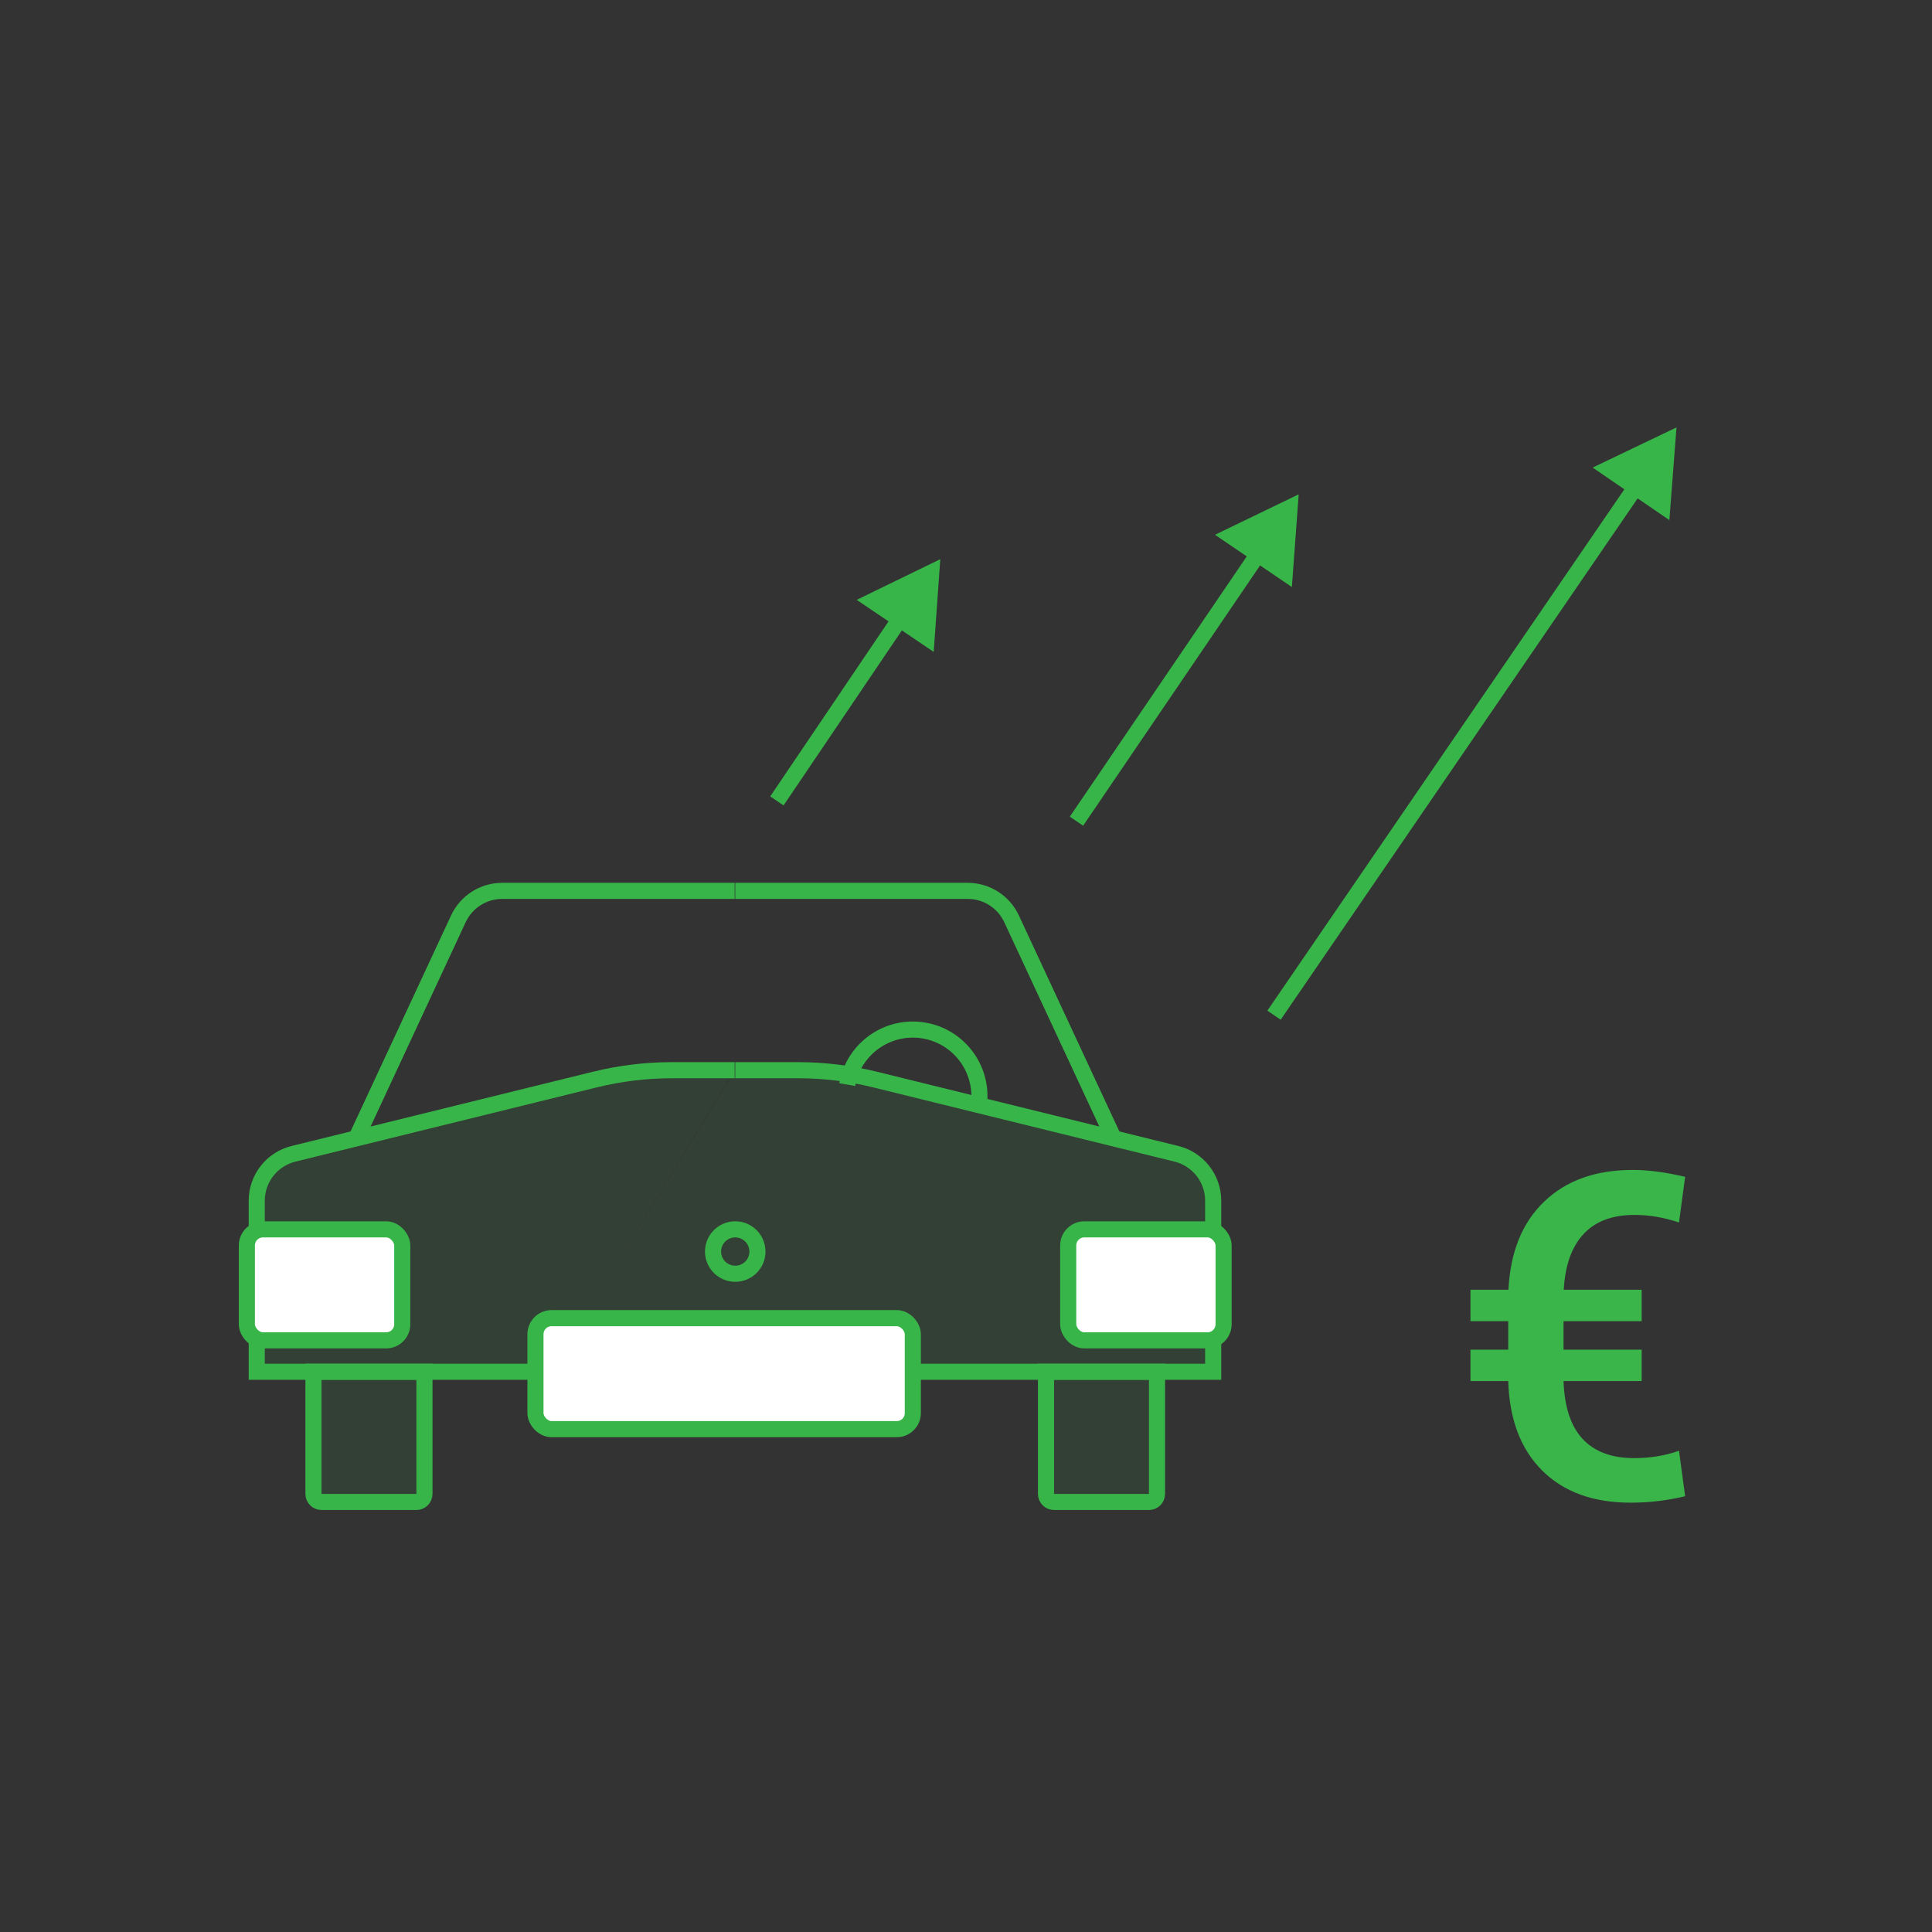 <svg width="240" height="240" viewBox="0 0 240 240" fill="none" xmlns="http://www.w3.org/2000/svg">
<rect x="0" y="0" width="240" height="240" fill="#333333" stroke="none"/>
<path fill-rule="evenodd" clip-rule="evenodd" d="M68.368 170.406H31.894V149.155C31.894 146.394 33.778 143.99 36.459 143.33L73.905 134.105C77.036 133.334 80.248 132.944 83.472 132.944H91.265" fill="#38B549" fill-opacity="0.1"/>
<path d="M68.368 170.406H31.894V149.155C31.894 146.394 33.778 143.99 36.459 143.33L73.905 134.105C77.036 133.334 80.248 132.944 83.472 132.944H91.265" stroke="#38B549" stroke-width="2"/>
<path fill-rule="evenodd" clip-rule="evenodd" d="M68.368 170.406H114.231H150.705V149.155C150.705 146.394 148.821 143.99 146.14 143.33L108.694 134.105C105.563 133.334 102.351 132.944 99.126 132.944H91.334" fill="#38B549" fill-opacity="0.1"/>
<path d="M68.368 170.406H114.231H150.705V149.155C150.705 146.394 148.821 143.99 146.14 143.33L108.694 134.105C105.563 133.334 102.351 132.944 99.126 132.944H91.334" stroke="#38B549" stroke-width="2"/>
<path d="M44.078 141.78L56.943 114.135C57.928 112.02 60.049 110.667 62.383 110.667H91.266" stroke="#38B549" stroke-width="2"/>
<path d="M138.521 141.78L125.657 114.135C124.672 112.02 122.55 110.667 120.217 110.667H91.334" stroke="#38B549" stroke-width="2"/>
<rect x="66.516" y="163.746" width="46.879" height="13.788" rx="2" fill="white" stroke="#38B549" stroke-width="2"/>
<rect x="30.667" y="152.716" width="19.303" height="13.788" rx="2" fill="white" stroke="#38B549" stroke-width="2"/>
<rect x="132.697" y="152.716" width="19.303" height="13.788" rx="2" fill="white" stroke="#38B549" stroke-width="2"/>
<path d="M38.94 170.401H52.727V185.579C52.727 186.131 52.28 186.579 51.727 186.579H39.94C39.387 186.579 38.94 186.131 38.94 185.579V170.401Z" fill="#38B549" fill-opacity="0.1" stroke="#38B549" stroke-width="2"/>
<path d="M129.939 170.401H143.727V185.579C143.727 186.131 143.28 186.579 142.727 186.579H130.939C130.387 186.579 129.939 186.131 129.939 185.579V170.401Z" fill="#38B549" fill-opacity="0.1" stroke="#38B549" stroke-width="2"/>
<path d="M121.541 137.607C122.335 133.107 119.33 128.817 114.831 128.023C110.331 127.23 106.04 130.234 105.247 134.734" stroke="#38B549" stroke-width="2"/>
<circle cx="91.334" cy="155.473" r="2.758" stroke="#38B549" stroke-width="2"/>
<path d="M96.24 98.103L95.68 98.931L97.337 100.051L97.897 99.223L96.24 98.103ZM116.805 69.464L106.422 74.516L115.988 80.982L116.805 69.464ZM97.897 99.223L112.593 77.481L110.937 76.361L96.24 98.103L97.897 99.223Z" fill="#38B549"/>
<path d="M133.459 100.621L132.896 101.448L134.55 102.572L135.113 101.745L133.459 100.621ZM161.328 61.408L150.931 66.432L160.48 72.924L161.328 61.408ZM135.113 101.745L157.094 69.413L155.441 68.289L133.459 100.621L135.113 101.745Z" fill="#38B549"/>
<path d="M158.004 124.718L157.439 125.544L159.089 126.674L159.654 125.848L158.004 124.718ZM208.26 53.095L197.846 58.084L207.374 64.608L208.26 53.095ZM159.654 125.848L204 61.086L202.35 59.956L158.004 124.718L159.654 125.848Z" fill="#38B549"/>
<path d="M203.935 171.561H194.228C194.337 174.77 195.128 177.168 196.6 178.754C198.091 180.34 200.218 181.133 202.981 181.133C204.98 181.133 206.843 180.829 208.57 180.22L209.334 185.864C207.152 186.399 204.898 186.667 202.572 186.667C197.918 186.667 194.255 185.339 191.583 182.683C188.911 180.027 187.502 176.32 187.357 171.561H182.667V167.66H187.357V164.119H182.667V160.218H187.384C187.62 155.515 189.102 151.863 191.829 149.262C194.555 146.643 198.218 145.333 202.817 145.333C204.744 145.333 206.916 145.619 209.334 146.191L208.57 151.863C206.716 151.236 204.871 150.922 203.035 150.922C200.29 150.922 198.182 151.715 196.709 153.301C195.237 154.887 194.419 157.193 194.255 160.218H203.935V164.119H194.228V167.66H203.935V171.561Z" fill="#39B54A"/>
</svg>
